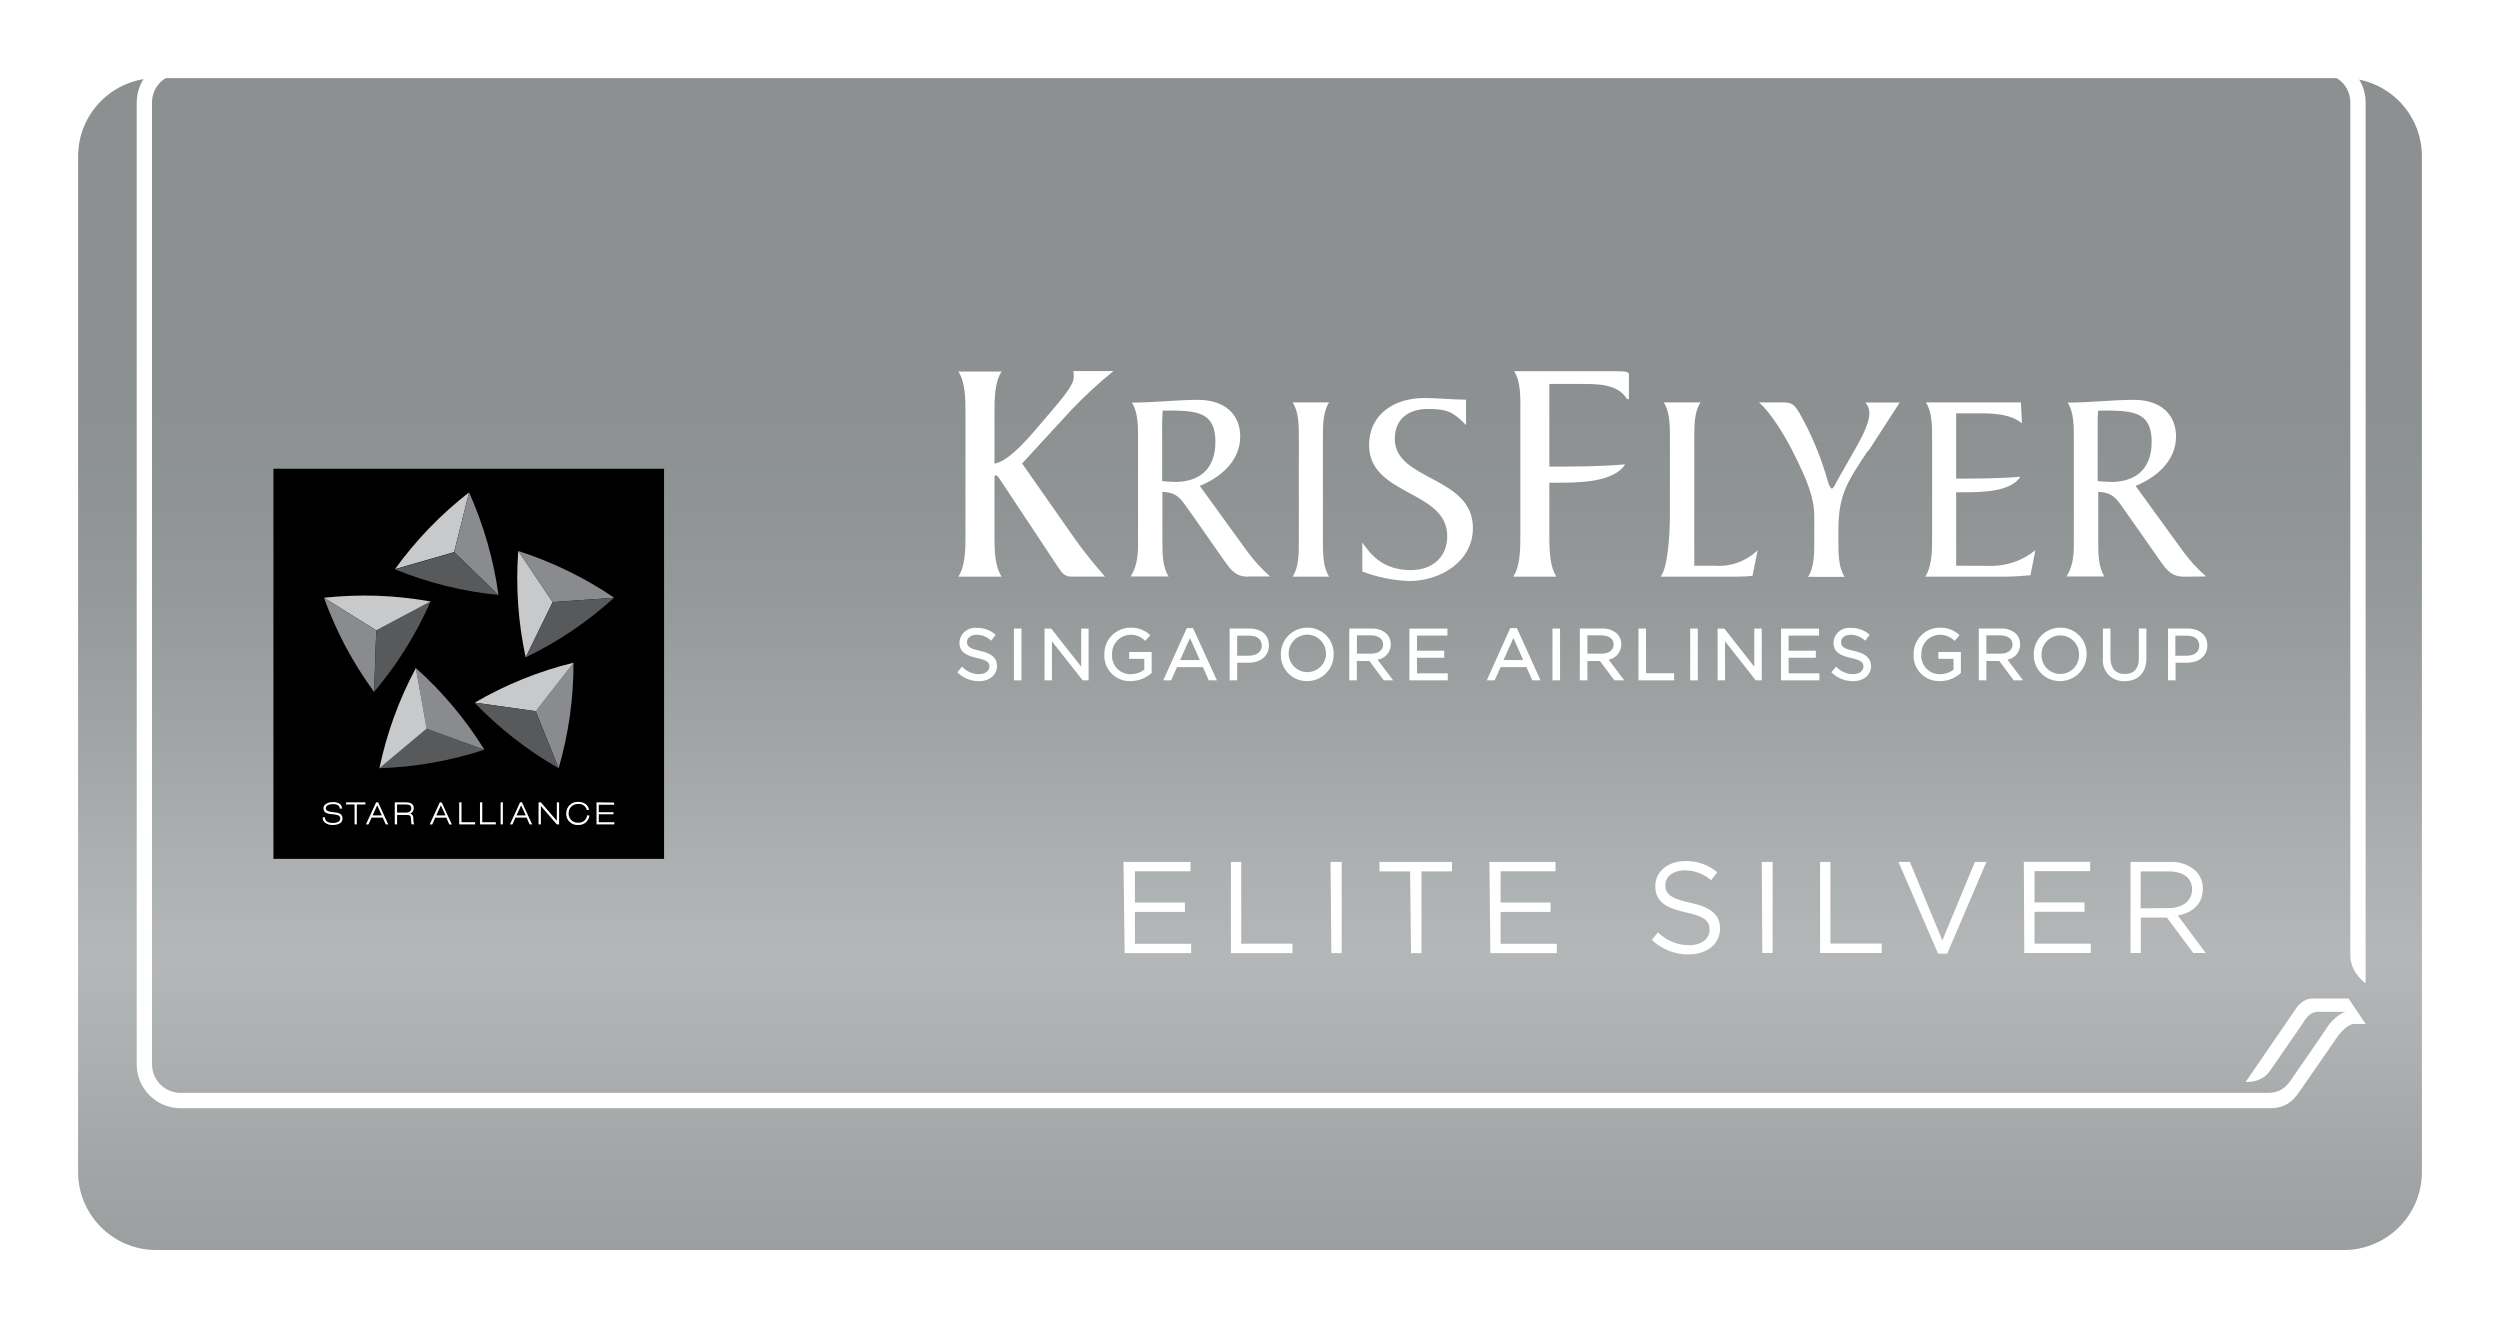 <svg width="128" height="68" viewBox="0 0 128 68" fill="none" xmlns="http://www.w3.org/2000/svg">
<g filter="url(#filter0_d_1817_8932)">
<path d="M120 0H8C5.791 0 4 1.791 4 4V56C4 58.209 5.791 60 8 60H120C122.209 60 124 58.209 124 56V4C124 1.791 122.209 0 120 0Z" fill="#8C9091"/>
<path style="mix-blend-mode:overlay" d="M120 0H8C5.791 0 4 1.791 4 4V56C4 58.209 5.791 60 8 60H120C122.209 60 124 58.209 124 56V4C124 1.791 122.209 0 120 0Z" fill="url(#paint0_linear_1817_8932)"/>
<g clip-path="url(#clip0_1817_8932)">
<path d="M34 20H14V39.974H34V20Z" fill="black"/>
<path d="M20.225 25.137C21.295 23.654 22.572 22.331 24.017 21.209L23.248 24.269L20.225 25.137Z" fill="#C7C9CA"/>
<path d="M25.521 26.462C24.614 26.372 23.715 26.218 22.829 26C21.941 25.778 21.07 25.494 20.223 25.149L23.254 24.28L25.521 26.462Z" fill="#58595B"/>
<path d="M24.017 21.211C24.766 22.88 25.273 24.648 25.522 26.462L23.254 24.269L24.017 21.211Z" fill="#898B8E"/>
<path d="M19.154 31.425C18.615 30.691 18.129 29.92 17.7 29.117C17.271 28.308 16.9 27.47 16.589 26.609L19.263 28.282L19.154 31.425Z" fill="#898B8E"/>
<path d="M22.046 26.795C21.679 27.63 21.252 28.436 20.769 29.209C20.285 29.986 19.745 30.727 19.154 31.425L19.265 28.275L22.046 26.795Z" fill="#58595B"/>
<path d="M16.591 26.605C17.497 26.506 18.41 26.472 19.322 26.503C20.236 26.536 21.146 26.634 22.046 26.795L19.263 28.274L16.591 26.605Z" fill="#C7C9CA"/>
<path d="M24.802 34.386C23.061 34.956 21.248 35.276 19.417 35.334L21.846 33.308L24.802 34.386Z" fill="#58595B"/>
<path d="M21.292 30.203C21.973 30.811 22.609 31.467 23.195 32.166C23.784 32.866 24.321 33.608 24.802 34.386L21.84 33.309L21.292 30.203Z" fill="#898B8E"/>
<path d="M19.425 35.334C19.612 34.441 19.862 33.562 20.174 32.705C20.486 31.845 20.86 31.009 21.292 30.203L21.846 33.308L19.425 35.334Z" fill="#C7C9CA"/>
<path d="M29.363 29.929C29.369 31.758 29.113 33.579 28.603 35.335L27.423 32.412L29.363 29.929Z" fill="#898B8E"/>
<path d="M24.308 31.974C25.889 31.052 27.594 30.363 29.371 29.928L27.429 32.412L24.308 31.974Z" fill="#C7C9CA"/>
<path d="M28.603 35.335C27.014 34.427 25.563 33.295 24.295 31.974L27.415 32.412L28.603 35.335Z" fill="#58595B"/>
<path d="M26.534 24.212C27.405 24.491 28.255 24.831 29.077 25.231C29.9 25.631 30.693 26.09 31.449 26.605L28.305 26.825L26.534 24.212Z" fill="#898B8E"/>
<path d="M26.914 29.659C26.528 27.87 26.4 26.037 26.534 24.212L28.297 26.828L26.914 29.659Z" fill="#C7C9CA"/>
<path d="M31.44 26.606C30.085 27.835 28.561 28.863 26.914 29.659L28.298 26.826L31.44 26.606Z" fill="#58595B"/>
<path d="M28.989 37.651C28.986 37.731 29 37.811 29.03 37.886C29.061 37.961 29.106 38.028 29.164 38.083C29.223 38.139 29.292 38.181 29.368 38.208C29.444 38.235 29.524 38.245 29.605 38.239C29.74 38.247 29.874 38.204 29.98 38.119C30.085 38.033 30.155 37.911 30.175 37.777V37.749H30.054V37.769C30.037 37.873 29.981 37.967 29.898 38.033C29.814 38.098 29.71 38.13 29.605 38.121C29.54 38.126 29.476 38.116 29.415 38.094C29.355 38.072 29.3 38.037 29.253 37.992C29.207 37.947 29.171 37.893 29.147 37.833C29.123 37.773 29.112 37.709 29.114 37.645C29.111 37.58 29.122 37.515 29.146 37.454C29.17 37.394 29.207 37.339 29.254 37.293C29.301 37.248 29.357 37.213 29.418 37.191C29.479 37.169 29.544 37.16 29.609 37.165C29.703 37.155 29.796 37.178 29.874 37.23C29.952 37.282 30.01 37.359 30.037 37.449V37.468H30.154V37.438C30.099 37.194 29.898 37.055 29.606 37.055C29.526 37.051 29.446 37.063 29.371 37.09C29.296 37.118 29.228 37.161 29.17 37.216C29.112 37.271 29.067 37.338 29.036 37.412C29.005 37.485 28.99 37.565 28.991 37.645L28.989 37.651ZM30.542 37.078V38.208H31.452V38.097H30.659V37.692H31.412V37.583H30.659V37.203H31.443V37.092L30.542 37.078ZM28.509 37.078V38.022C28.437 37.934 27.691 37.078 27.691 37.078H27.574V38.208H27.692V37.266C27.765 37.354 28.509 38.208 28.509 38.208H28.626V37.078H28.509ZM25.632 38.208H25.748V37.078H25.632V38.208ZM24.575 37.078V38.208H25.385V38.097H24.692V37.078H24.575ZM23.511 37.078V38.208H24.325V38.097H23.629V37.078H23.511ZM26.683 37.232C26.72 37.309 26.894 37.694 26.919 37.748H26.446C26.472 37.691 26.648 37.309 26.682 37.232H26.683ZM26.628 37.078L26.109 38.208H26.238L26.392 37.86H26.962L27.115 38.208H27.245L26.726 37.078H26.628ZM22.574 37.232C22.609 37.309 22.782 37.694 22.809 37.748H22.337C22.363 37.691 22.537 37.309 22.574 37.232ZM22.518 37.078L22 38.214H22.129L22.283 37.866H22.852L23.006 38.214H23.134L22.617 37.085L22.518 37.078ZM20.795 37.189C20.972 37.189 21.06 37.254 21.06 37.386C21.06 37.519 20.968 37.606 20.777 37.606H20.331V37.189H20.795ZM20.212 37.078V38.208H20.331V37.723H20.792C20.992 37.723 21.04 37.763 21.045 37.94C21.049 38.117 21.058 38.183 21.083 38.206H21.091H21.211L21.192 38.171C21.165 38.077 21.156 37.98 21.166 37.883C21.167 37.833 21.152 37.783 21.123 37.742C21.094 37.701 21.052 37.67 21.005 37.654C21.057 37.632 21.102 37.595 21.134 37.548C21.166 37.501 21.184 37.446 21.185 37.389C21.185 37.178 21.057 37.081 20.794 37.081L20.212 37.078ZM19.314 37.232C19.348 37.309 19.523 37.694 19.549 37.748H19.077C19.102 37.691 19.275 37.309 19.312 37.232H19.314ZM19.259 37.078L18.738 38.208H18.866L19.028 37.86H19.595L19.749 38.208H19.878L19.36 37.078H19.259ZM17.72 37.078V37.189H18.154V38.208H18.269V37.189H18.708V37.078H17.72ZM16.522 37.846C16.519 37.894 16.526 37.942 16.543 37.987C16.56 38.031 16.586 38.072 16.62 38.106C16.743 38.204 16.899 38.252 17.055 38.239C17.165 38.239 17.537 38.214 17.537 37.905C17.537 37.634 17.289 37.608 17.075 37.585C16.862 37.562 16.682 37.538 16.682 37.385C16.681 37.347 16.693 37.311 16.714 37.281C16.736 37.25 16.766 37.227 16.802 37.215C16.886 37.181 16.977 37.167 17.068 37.172C17.167 37.166 17.265 37.196 17.343 37.257C17.378 37.296 17.397 37.347 17.395 37.4H17.509C17.512 37.32 17.483 37.242 17.429 37.183C17.325 37.098 17.191 37.057 17.057 37.068C16.906 37.056 16.756 37.103 16.639 37.2C16.614 37.224 16.594 37.253 16.581 37.285C16.568 37.316 16.561 37.35 16.562 37.385C16.562 37.651 16.832 37.672 17.045 37.692C17.136 37.695 17.226 37.712 17.312 37.742C17.346 37.754 17.376 37.778 17.395 37.809C17.415 37.84 17.424 37.876 17.422 37.912C17.422 37.962 17.404 38.009 17.369 38.045C17.277 38.109 17.165 38.141 17.052 38.135C16.93 38.146 16.808 38.111 16.709 38.037C16.685 38.012 16.666 37.982 16.654 37.95C16.642 37.917 16.637 37.882 16.639 37.848L16.522 37.846Z" fill="white"/>
</g>
<g clip-path="url(#clip1_1817_8932)">
<path d="M109.602 42.507V40.616H111.042C111.794 40.616 112.235 40.962 112.235 41.534C112.235 42.136 111.736 42.494 111.035 42.494L109.602 42.507ZM109.083 44.795H109.611V42.981H110.946L112.296 44.795H112.936L111.506 42.875C112.238 42.741 112.786 42.29 112.786 41.515C112.79 41.346 112.761 41.177 112.699 41.018C112.637 40.86 112.545 40.716 112.427 40.594C112.063 40.27 111.586 40.103 111.099 40.13H109.083V44.795ZM103.643 44.795H107.048V44.315H104.168V42.683H106.728V42.203H104.168V40.603H107.016V40.123H103.621L103.643 44.795ZM99.23 44.827H99.698L101.704 40.13H101.115L99.448 44.149L97.787 40.13H97.202L99.23 44.827ZM93.189 44.795H96.341V44.309H93.717V40.13H93.189V44.795ZM90.229 44.795H90.757V40.13H90.203L90.229 44.795ZM86.466 44.862C87.39 44.862 88.066 44.341 88.066 43.541C88.066 42.827 87.586 42.446 86.546 42.222C85.506 41.998 85.266 41.755 85.266 41.314C85.266 40.894 85.653 40.562 86.258 40.562C86.753 40.562 87.231 40.742 87.605 41.067L87.925 40.661C87.468 40.275 86.885 40.071 86.286 40.088C85.397 40.088 84.75 40.626 84.75 41.368C84.75 42.133 85.246 42.482 86.318 42.715C87.298 42.92 87.531 43.166 87.531 43.602C87.531 44.062 87.118 44.395 86.491 44.395C86.194 44.397 85.9 44.34 85.625 44.226C85.35 44.113 85.101 43.947 84.891 43.736L84.571 44.12C85.088 44.611 85.778 44.88 86.491 44.869L86.466 44.862ZM76.306 44.802H79.71V44.322H76.83V42.69H79.39V42.21H76.83V40.61H79.643V40.13H76.258L76.306 44.802ZM72.245 44.802H72.779V40.616H74.344V40.13H70.629V40.616H72.197L72.245 44.802ZM68.165 44.802H68.693V40.13H68.123L68.165 44.802ZM63.022 44.802H66.174V44.315H63.55V40.13H63.022V44.802ZM57.582 44.802H60.987V44.322H58.107V42.69H60.667V42.21H58.107V40.61H60.955V40.13H57.522L57.582 44.802Z" fill="white"/>
<path d="M54.878 16.962C55.546 16.264 56.257 15.608 57.006 15H54.958C54.974 15.106 54.98 15.213 54.974 15.32C54.974 15.717 54.398 16.395 53.509 17.432C52.683 18.408 51.694 19.595 50.917 19.742V17.182C50.917 16.44 50.917 15.582 51.282 15.022H49.07C49.432 15.582 49.432 16.44 49.432 17.182V23.362C49.432 24.107 49.432 24.962 49.07 25.525H51.282C50.917 24.962 50.917 24.107 50.917 23.362V20.482C50.917 20.418 50.917 20.334 50.984 20.334C51.051 20.334 51.166 20.482 51.23 20.597L54.2 25.077C54.382 25.339 54.52 25.522 54.84 25.522H56.574C56.078 24.946 55.518 24.283 55.07 23.64L52.331 19.73L54.878 16.962ZM60.142 20.67C59.928 20.671 59.715 20.657 59.502 20.629V17.694C59.502 17.47 59.518 17.234 59.531 17.022H60.187C61.432 17.051 62.229 17.218 62.229 18.622C62.229 19.95 61.49 20.677 60.133 20.677L60.142 20.67ZM63.89 25.515H65.035C64.597 25.134 64.203 24.704 63.861 24.235L61.429 20.878C62.437 20.472 63.499 19.634 63.499 18.347C63.499 17.256 62.757 16.472 61.33 16.472C60.238 16.472 59.122 16.613 57.947 16.613C58.267 17.086 58.267 17.816 58.267 18.443V23.595C58.267 24.197 58.296 24.875 57.89 25.515H59.835C59.515 25.042 59.515 24.312 59.515 23.682V21.176C60.328 21.246 60.424 21.496 61.013 22.322L62.718 24.757C63.038 25.205 63.291 25.525 63.893 25.525L63.89 25.515ZM67.733 23.691V18.434C67.733 17.794 67.733 17.077 68.053 16.603H66.181C66.501 17.077 66.501 17.806 66.501 18.434V23.691C66.501 24.331 66.501 25.051 66.181 25.525H68.053C67.733 25.051 67.733 24.322 67.733 23.691ZM71.413 18.475C71.413 17.429 72.139 16.939 73.118 16.939C74.098 16.939 74.434 17.106 75.061 17.765V16.462C74.35 16.462 73.637 16.379 72.91 16.379C71.429 16.379 70.098 17.176 70.098 18.798C70.098 21.384 74.098 21.093 74.098 23.442C74.098 24.562 73.301 25.189 72.238 25.189C70.77 25.189 70.168 24.363 69.749 23.778V25.259C70.519 25.553 71.332 25.718 72.155 25.749C73.72 25.749 75.413 24.77 75.413 23.035C75.413 20.363 71.413 20.629 71.413 18.475V18.475ZM83.317 16.434H83.4V15.154C83.4 15.006 83.054 15.006 82.642 15.006H77.522C77.886 15.566 77.842 16.424 77.842 17.166V23.362C77.842 24.107 77.842 24.962 77.48 25.525H79.691C79.326 24.962 79.326 24.107 79.326 23.362V20.715H79.739C80.763 20.715 82.619 20.715 83.205 19.774C81.925 19.89 80.6 19.89 79.326 19.89V15.659H81.029C81.803 15.659 82.843 15.659 83.304 16.434H83.317ZM89.726 25.483L89.992 24.168C89.704 24.449 89.359 24.666 88.981 24.803C88.602 24.941 88.198 24.996 87.797 24.965H86.747V18.434C86.747 17.794 86.747 17.077 87.067 16.603H85.179C85.499 17.077 85.499 17.806 85.499 18.434V22.35C85.499 22.99 85.445 24.978 85.026 25.525H88.898C89.183 25.525 89.468 25.512 89.752 25.483H89.726ZM95.666 19.083L97.266 16.61H95.502C95.573 16.684 95.628 16.772 95.664 16.869C95.7 16.965 95.717 17.067 95.714 17.17C95.714 17.589 95.394 18.274 95.074 18.834L94.114 20.523C93.973 20.776 93.874 21.013 93.794 21.013C93.714 21.013 93.627 20.805 93.57 20.594C93.23 19.386 92.745 18.224 92.123 17.134C91.87 16.728 91.771 16.603 91.269 16.603H90.066C90.642 17.122 91.346 18.203 91.912 19.358C92.478 20.514 92.891 21.442 92.891 22.421V23.701C92.891 24.341 92.891 25.061 92.571 25.534H94.446C94.126 25.061 94.126 24.331 94.126 23.701V23.106C94.126 21.259 94.658 20.574 95.637 19.077L95.666 19.083ZM100.155 24.965V21.205H100.504C101.371 21.205 102.952 21.205 103.442 20.408C102.363 20.504 101.23 20.504 100.155 20.504V17.163H101.454C102.28 17.163 103.035 17.259 103.525 17.678L103.47 16.603H98.603C98.923 17.077 98.923 17.806 98.923 18.434V23.691C98.923 24.331 98.885 25.051 98.574 25.525H102.616C103.122 25.525 103.576 25.483 103.96 25.454L104.21 24.174C103.528 24.728 102.667 25.012 101.79 24.971L100.155 24.965ZM108.04 20.67C107.826 20.671 107.612 20.657 107.4 20.629V17.694C107.4 17.47 107.4 17.234 107.429 17.022H108.123C109.368 17.051 110.165 17.218 110.165 18.622C110.165 19.95 109.422 20.677 108.066 20.677L108.04 20.67ZM112.952 25.515C112.514 25.134 112.12 24.704 111.778 24.235L109.342 20.878C110.35 20.472 111.413 19.634 111.413 18.347C111.413 17.256 110.674 16.472 109.246 16.472C108.155 16.472 107.035 16.613 105.861 16.613C106.181 17.086 106.181 17.816 106.181 18.443V23.595C106.181 24.197 106.21 24.875 105.803 25.515H107.749C107.429 25.042 107.429 24.312 107.429 23.682V21.176C108.238 21.246 108.338 21.496 108.923 22.322L110.629 24.757C110.949 25.205 111.205 25.525 111.806 25.525L112.952 25.515Z" fill="white"/>
<path d="M50.165 29.32C49.611 29.202 49.509 29.077 49.509 28.866C49.509 28.654 49.714 28.501 50.005 28.501C50.264 28.501 50.515 28.597 50.709 28.77L50.75 28.802L50.978 28.501L50.939 28.469C50.68 28.251 50.349 28.137 50.011 28.149C49.903 28.136 49.793 28.146 49.689 28.178C49.584 28.21 49.487 28.262 49.404 28.333C49.321 28.403 49.253 28.49 49.204 28.587C49.156 28.685 49.127 28.792 49.122 28.901C49.122 29.39 49.48 29.57 50.018 29.688C50.555 29.806 50.658 29.922 50.658 30.133C50.658 30.344 50.443 30.517 50.136 30.517C49.98 30.518 49.824 30.488 49.68 30.428C49.535 30.368 49.404 30.28 49.294 30.168L49.256 30.133L49.013 30.421L49.048 30.453C49.339 30.728 49.726 30.88 50.126 30.875C50.667 30.875 51.048 30.555 51.048 30.094C51.035 29.675 50.773 29.454 50.165 29.32Z" fill="white"/>
<path d="M52.299 28.181H51.912V30.834H52.299V28.181Z" fill="white"/>
<path d="M55.358 30.136L53.835 28.2L53.822 28.184H53.48V30.834H53.858V28.834L55.435 30.834H55.736V28.184H55.358V30.136Z" fill="white"/>
<path d="M57.813 29.73H58.587V30.29C58.389 30.438 58.147 30.519 57.899 30.52C57.767 30.524 57.635 30.499 57.513 30.448C57.391 30.398 57.281 30.322 57.19 30.225C57.099 30.129 57.03 30.014 56.987 29.889C56.944 29.764 56.927 29.631 56.939 29.499C56.934 29.373 56.954 29.247 56.997 29.129C57.041 29.01 57.107 28.902 57.193 28.809C57.279 28.716 57.382 28.641 57.496 28.588C57.611 28.535 57.735 28.506 57.861 28.501C57.998 28.496 58.134 28.518 58.262 28.567C58.39 28.615 58.507 28.688 58.606 28.782L58.642 28.814L58.895 28.52L58.856 28.488C58.586 28.247 58.232 28.121 57.87 28.136C57.693 28.137 57.517 28.174 57.353 28.244C57.19 28.314 57.042 28.416 56.918 28.544C56.794 28.671 56.698 28.823 56.633 28.988C56.569 29.154 56.538 29.331 56.542 29.509V29.509C56.533 29.689 56.561 29.869 56.625 30.038C56.689 30.206 56.788 30.36 56.915 30.488C57.042 30.616 57.194 30.717 57.362 30.783C57.53 30.849 57.709 30.879 57.89 30.872C58.28 30.871 58.657 30.728 58.949 30.469H58.965V29.381H57.813V29.73Z" fill="white"/>
<path d="M60.763 28.162L59.557 30.834H59.96L60.261 30.158H61.589L61.89 30.834H62.306L61.083 28.162H60.763ZM61.432 29.797H60.421L60.926 28.667L61.432 29.797Z" fill="white"/>
<path d="M63.963 28.181H62.958V30.834H63.342V29.931H63.915C64.555 29.931 64.968 29.576 64.968 29.042C64.968 28.507 64.581 28.181 63.963 28.181ZM63.925 29.573H63.342V28.546H63.963C64.37 28.546 64.603 28.731 64.603 29.058C64.603 29.384 64.328 29.573 63.931 29.573H63.925Z" fill="white"/>
<path d="M66.936 28.136C66.756 28.135 66.578 28.17 66.412 28.239C66.246 28.308 66.095 28.409 65.969 28.537C65.843 28.665 65.743 28.817 65.676 28.984C65.609 29.151 65.576 29.329 65.579 29.509V29.509C65.574 29.688 65.605 29.867 65.671 30.034C65.737 30.201 65.836 30.352 65.962 30.48C66.088 30.607 66.239 30.708 66.406 30.775C66.572 30.843 66.75 30.875 66.93 30.872C67.11 30.872 67.288 30.837 67.454 30.767C67.62 30.698 67.771 30.596 67.897 30.468C68.023 30.339 68.122 30.187 68.189 30.019C68.255 29.852 68.287 29.673 68.283 29.493C68.287 29.314 68.255 29.137 68.189 28.971C68.123 28.805 68.024 28.655 67.898 28.528C67.772 28.401 67.622 28.302 67.457 28.234C67.292 28.167 67.114 28.133 66.936 28.136ZM67.896 29.509C67.885 29.696 67.82 29.876 67.708 30.026C67.597 30.177 67.443 30.292 67.267 30.356C67.091 30.42 66.9 30.432 66.718 30.389C66.535 30.346 66.369 30.25 66.24 30.114C66.111 29.978 66.025 29.807 65.992 29.623C65.96 29.438 65.981 29.248 66.055 29.076C66.129 28.903 66.252 28.756 66.409 28.653C66.565 28.55 66.749 28.495 66.936 28.494C67.067 28.495 67.195 28.523 67.315 28.576C67.434 28.628 67.542 28.705 67.631 28.8C67.72 28.896 67.788 29.008 67.832 29.131C67.876 29.254 67.895 29.385 67.886 29.515L67.896 29.509Z" fill="white"/>
<path d="M71.208 28.99C71.211 28.789 71.135 28.595 70.997 28.45C70.788 28.264 70.514 28.168 70.235 28.181H69.083V30.834H69.471V29.842H70.111L70.853 30.834H71.33L70.53 29.774C70.719 29.748 70.891 29.654 71.016 29.51C71.141 29.366 71.209 29.181 71.208 28.99ZM70.818 28.99C70.818 29.282 70.578 29.467 70.21 29.467H69.474V28.53H70.213C70.597 28.546 70.818 28.715 70.818 29.006V28.99Z" fill="white"/>
<path d="M72.549 29.678H73.944V29.317H72.549V28.542H74.107V28.184H72.162V30.834H74.126V30.475H72.549V29.678Z" fill="white"/>
<path d="M77.323 28.162L76.123 30.834H76.526L76.83 30.158H78.155L78.456 30.834H78.875L77.666 28.162H77.323ZM77.989 29.797H76.978L77.486 28.667L77.989 29.797Z" fill="white"/>
<path d="M79.874 28.181H79.487V30.834H79.874V28.181Z" fill="white"/>
<path d="M83.01 28.99C83.013 28.789 82.937 28.595 82.799 28.45C82.589 28.264 82.316 28.168 82.037 28.181H80.888V30.834H81.275V29.842H81.915L82.658 30.834H83.163L82.363 29.774C82.546 29.741 82.712 29.644 82.83 29.501C82.948 29.357 83.012 29.176 83.01 28.99V28.99ZM82.619 28.99C82.619 29.282 82.379 29.467 82.011 29.467H81.275V28.53H82.014C82.398 28.546 82.619 28.715 82.619 29.006V28.99Z" fill="white"/>
<path d="M84.277 28.184H83.89V30.834H85.714V30.469H84.277V28.184Z" fill="white"/>
<path d="M86.926 28.181H86.539V30.834H86.926V28.181Z" fill="white"/>
<path d="M89.819 30.136L88.299 28.2L88.283 28.184H87.941V30.834H88.322V28.834L89.896 30.834H90.2V28.184H89.819V30.136Z" fill="white"/>
<path d="M91.576 29.678H92.971V29.317H91.576V28.542H93.134V28.184H91.189V30.834H93.154V30.475H91.576V29.678Z" fill="white"/>
<path d="M94.901 29.32C94.35 29.202 94.261 29.077 94.261 28.866C94.261 28.654 94.466 28.501 94.757 28.501C95.016 28.503 95.266 28.598 95.461 28.77L95.502 28.802L95.73 28.501L95.691 28.469C95.432 28.252 95.101 28.138 94.763 28.149C94.655 28.136 94.545 28.146 94.441 28.178C94.336 28.21 94.239 28.262 94.156 28.333C94.073 28.403 94.005 28.49 93.956 28.587C93.907 28.685 93.879 28.792 93.874 28.901C93.874 29.39 94.232 29.57 94.77 29.688C95.307 29.806 95.41 29.922 95.41 30.133C95.41 30.344 95.195 30.517 94.888 30.517C94.731 30.518 94.576 30.488 94.432 30.428C94.287 30.368 94.156 30.28 94.046 30.168L94.008 30.133L93.765 30.421L93.8 30.453C94.091 30.728 94.478 30.88 94.878 30.875C95.419 30.875 95.8 30.555 95.8 30.094C95.774 29.675 95.512 29.454 94.901 29.32Z" fill="white"/>
<path d="M99.243 29.73H100.021V30.29C99.822 30.438 99.581 30.519 99.333 30.52C99.201 30.524 99.069 30.499 98.947 30.448C98.824 30.398 98.714 30.322 98.624 30.225C98.533 30.129 98.464 30.014 98.421 29.889C98.377 29.764 98.361 29.631 98.373 29.499C98.368 29.373 98.388 29.247 98.431 29.128C98.475 29.009 98.542 28.901 98.628 28.808C98.714 28.715 98.817 28.64 98.932 28.587C99.047 28.535 99.171 28.505 99.298 28.501C99.434 28.496 99.57 28.518 99.697 28.567C99.825 28.615 99.941 28.688 100.04 28.782L100.078 28.814L100.328 28.52L100.293 28.488C100.022 28.247 99.669 28.121 99.307 28.136C99.129 28.137 98.953 28.174 98.79 28.244C98.626 28.314 98.478 28.416 98.354 28.543C98.23 28.671 98.133 28.822 98.068 28.988C98.003 29.154 97.972 29.331 97.976 29.509V29.509C97.967 29.689 97.996 29.869 98.06 30.038C98.125 30.207 98.224 30.36 98.351 30.488C98.478 30.616 98.63 30.717 98.798 30.783C98.966 30.849 99.146 30.879 99.326 30.872C99.716 30.873 100.092 30.729 100.382 30.469H100.398V29.381H99.246L99.243 29.73Z" fill="white"/>
<path d="M103.432 28.99C103.434 28.891 103.417 28.792 103.38 28.699C103.344 28.606 103.29 28.521 103.221 28.45C103.012 28.264 102.739 28.167 102.459 28.181H101.314V30.834H101.701V29.842H102.363L103.102 30.834H103.579L102.782 29.774C102.966 29.742 103.133 29.646 103.252 29.502C103.371 29.358 103.435 29.177 103.432 28.99V28.99ZM103.042 28.99C103.042 29.282 102.805 29.467 102.434 29.467H101.701V28.53H102.44C102.824 28.546 103.042 28.715 103.042 29.006V28.99Z" fill="white"/>
<path d="M105.486 28.136C105.307 28.135 105.128 28.17 104.962 28.239C104.796 28.308 104.646 28.409 104.519 28.537C104.393 28.665 104.293 28.817 104.226 28.984C104.16 29.151 104.127 29.329 104.13 29.509C104.124 29.688 104.156 29.866 104.221 30.033C104.287 30.2 104.386 30.351 104.512 30.479C104.637 30.606 104.788 30.707 104.954 30.774C105.12 30.842 105.298 30.875 105.477 30.872C105.657 30.873 105.836 30.838 106.002 30.768C106.169 30.699 106.32 30.597 106.446 30.469C106.573 30.34 106.672 30.188 106.739 30.02C106.805 29.852 106.837 29.673 106.834 29.493C106.837 29.314 106.805 29.137 106.739 28.971C106.673 28.805 106.574 28.655 106.448 28.528C106.323 28.401 106.173 28.302 106.007 28.234C105.842 28.167 105.665 28.133 105.486 28.136V28.136ZM106.446 29.509C106.452 29.638 106.431 29.767 106.385 29.888C106.339 30.009 106.269 30.119 106.179 30.213C106.089 30.306 105.982 30.38 105.863 30.431C105.744 30.481 105.616 30.507 105.486 30.507C105.356 30.507 105.226 30.481 105.106 30.429C104.986 30.378 104.877 30.302 104.788 30.207C104.698 30.112 104.628 30 104.583 29.877C104.538 29.754 104.519 29.623 104.526 29.493C104.526 29.238 104.628 28.994 104.808 28.814C104.988 28.634 105.232 28.533 105.486 28.533C105.741 28.533 105.985 28.634 106.165 28.814C106.345 28.994 106.446 29.238 106.446 29.493V29.509Z" fill="white"/>
<path d="M109.509 29.717C109.509 30.229 109.253 30.51 108.789 30.51C108.325 30.51 108.056 30.213 108.056 29.698V28.181H107.669V29.717C107.654 29.869 107.672 30.022 107.722 30.167C107.772 30.311 107.853 30.443 107.958 30.553C108.064 30.663 108.193 30.749 108.335 30.805C108.477 30.86 108.63 30.884 108.782 30.875C109.48 30.875 109.896 30.434 109.896 29.694V28.181H109.509V29.717Z" fill="white"/>
<path d="M111.995 28.181H111.003V30.834H111.39V29.931H111.963C112.603 29.931 113.016 29.576 113.016 29.042C113.016 28.507 112.603 28.181 111.995 28.181ZM111.96 29.573H111.378V28.546H111.963C112.37 28.546 112.603 28.731 112.603 29.058C112.603 29.384 112.354 29.573 111.963 29.573H111.96Z" fill="white"/>
</g>
</g>
<path d="M118.882 3H9.239C8.646 3.002 8.077 3.238 7.658 3.658C7.238 4.077 7.002 4.646 7 5.239V54.502C7.002 55.095 7.238 55.664 7.658 56.083C8.077 56.503 8.646 56.739 9.239 56.741H116.189C116.982 56.741 117.369 56.416 117.707 55.929C118.046 55.443 119.371 53.529 119.574 53.226C119.83 52.843 120.211 52.425 120.549 52.425H121.122L120.243 51.124H118.408C117.865 51.124 117.567 51.623 117.564 51.628L114.977 55.397C115.006 55.398 115.036 55.398 115.065 55.397C115.285 55.397 115.856 55.345 116.21 54.844L117.803 52.541C117.973 52.302 118.181 51.804 118.685 51.804H120.08C120.08 51.804 119.52 51.972 119.066 52.729L117.31 55.28C117.072 55.621 116.782 55.954 116.093 55.954H9.239C8.854 55.953 8.484 55.8 8.211 55.527C7.938 55.255 7.784 54.885 7.783 54.499V5.239C7.784 4.854 7.938 4.484 8.211 4.212C8.484 3.939 8.854 3.786 9.239 3.785H118.882C119.268 3.786 119.638 3.939 119.911 4.212C120.183 4.485 120.337 4.855 120.337 5.241V48.895C120.337 49.651 120.833 50.132 121.12 50.348V5.239C121.119 4.646 120.883 4.077 120.463 3.658C120.044 3.238 119.475 3.002 118.882 3Z" fill="white"/>
<defs>
<filter id="filter0_d_1817_8932" x="0" y="0" width="128" height="68" filterUnits="userSpaceOnUse" color-interpolation-filters="sRGB">
<feFlood flood-opacity="0" result="BackgroundImageFix"/>
<feColorMatrix in="SourceAlpha" type="matrix" values="0 0 0 0 0 0 0 0 0 0 0 0 0 0 0 0 0 0 127 0" result="hardAlpha"/>
<feOffset dy="4"/>
<feGaussianBlur stdDeviation="2"/>
<feComposite in2="hardAlpha" operator="out"/>
<feColorMatrix type="matrix" values="0 0 0 0 0 0 0 0 0 0 0 0 0 0 0 0 0 0 0.15 0"/>
<feBlend mode="normal" in2="BackgroundImageFix" result="effect1_dropShadow_1817_8932"/>
<feBlend mode="normal" in="SourceGraphic" in2="effect1_dropShadow_1817_8932" result="shape"/>
</filter>
<linearGradient id="paint0_linear_1817_8932" x1="63.195" y1="75.352" x2="63.195" y2="14.646" gradientUnits="userSpaceOnUse">
<stop stop-color="#8C9091" stop-opacity="0"/>
<stop offset="0.07" stop-color="#A1A5A5" stop-opacity="0.07"/>
<stop offset="0.26" stop-color="#D4D6D6" stop-opacity="0.22"/>
<stop offset="0.41" stop-color="#F3F4F4" stop-opacity="0.31"/>
<stop offset="0.5" stop-color="white" stop-opacity="0.35"/>
<stop offset="0.59" stop-color="#F3F4F4" stop-opacity="0.31"/>
<stop offset="0.74" stop-color="#D4D6D6" stop-opacity="0.22"/>
<stop offset="0.93" stop-color="#A1A5A5" stop-opacity="0.07"/>
<stop offset="1" stop-color="#8C9091" stop-opacity="0"/>
</linearGradient>
<clipPath id="clip0_1817_8932">
<rect width="20" height="19.974" fill="white" transform="translate(14 20)"/>
</clipPath>
<clipPath id="clip1_1817_8932">
<rect width="64" height="29.862" fill="white" transform="translate(49 15)"/>
</clipPath>
</defs>
</svg>
